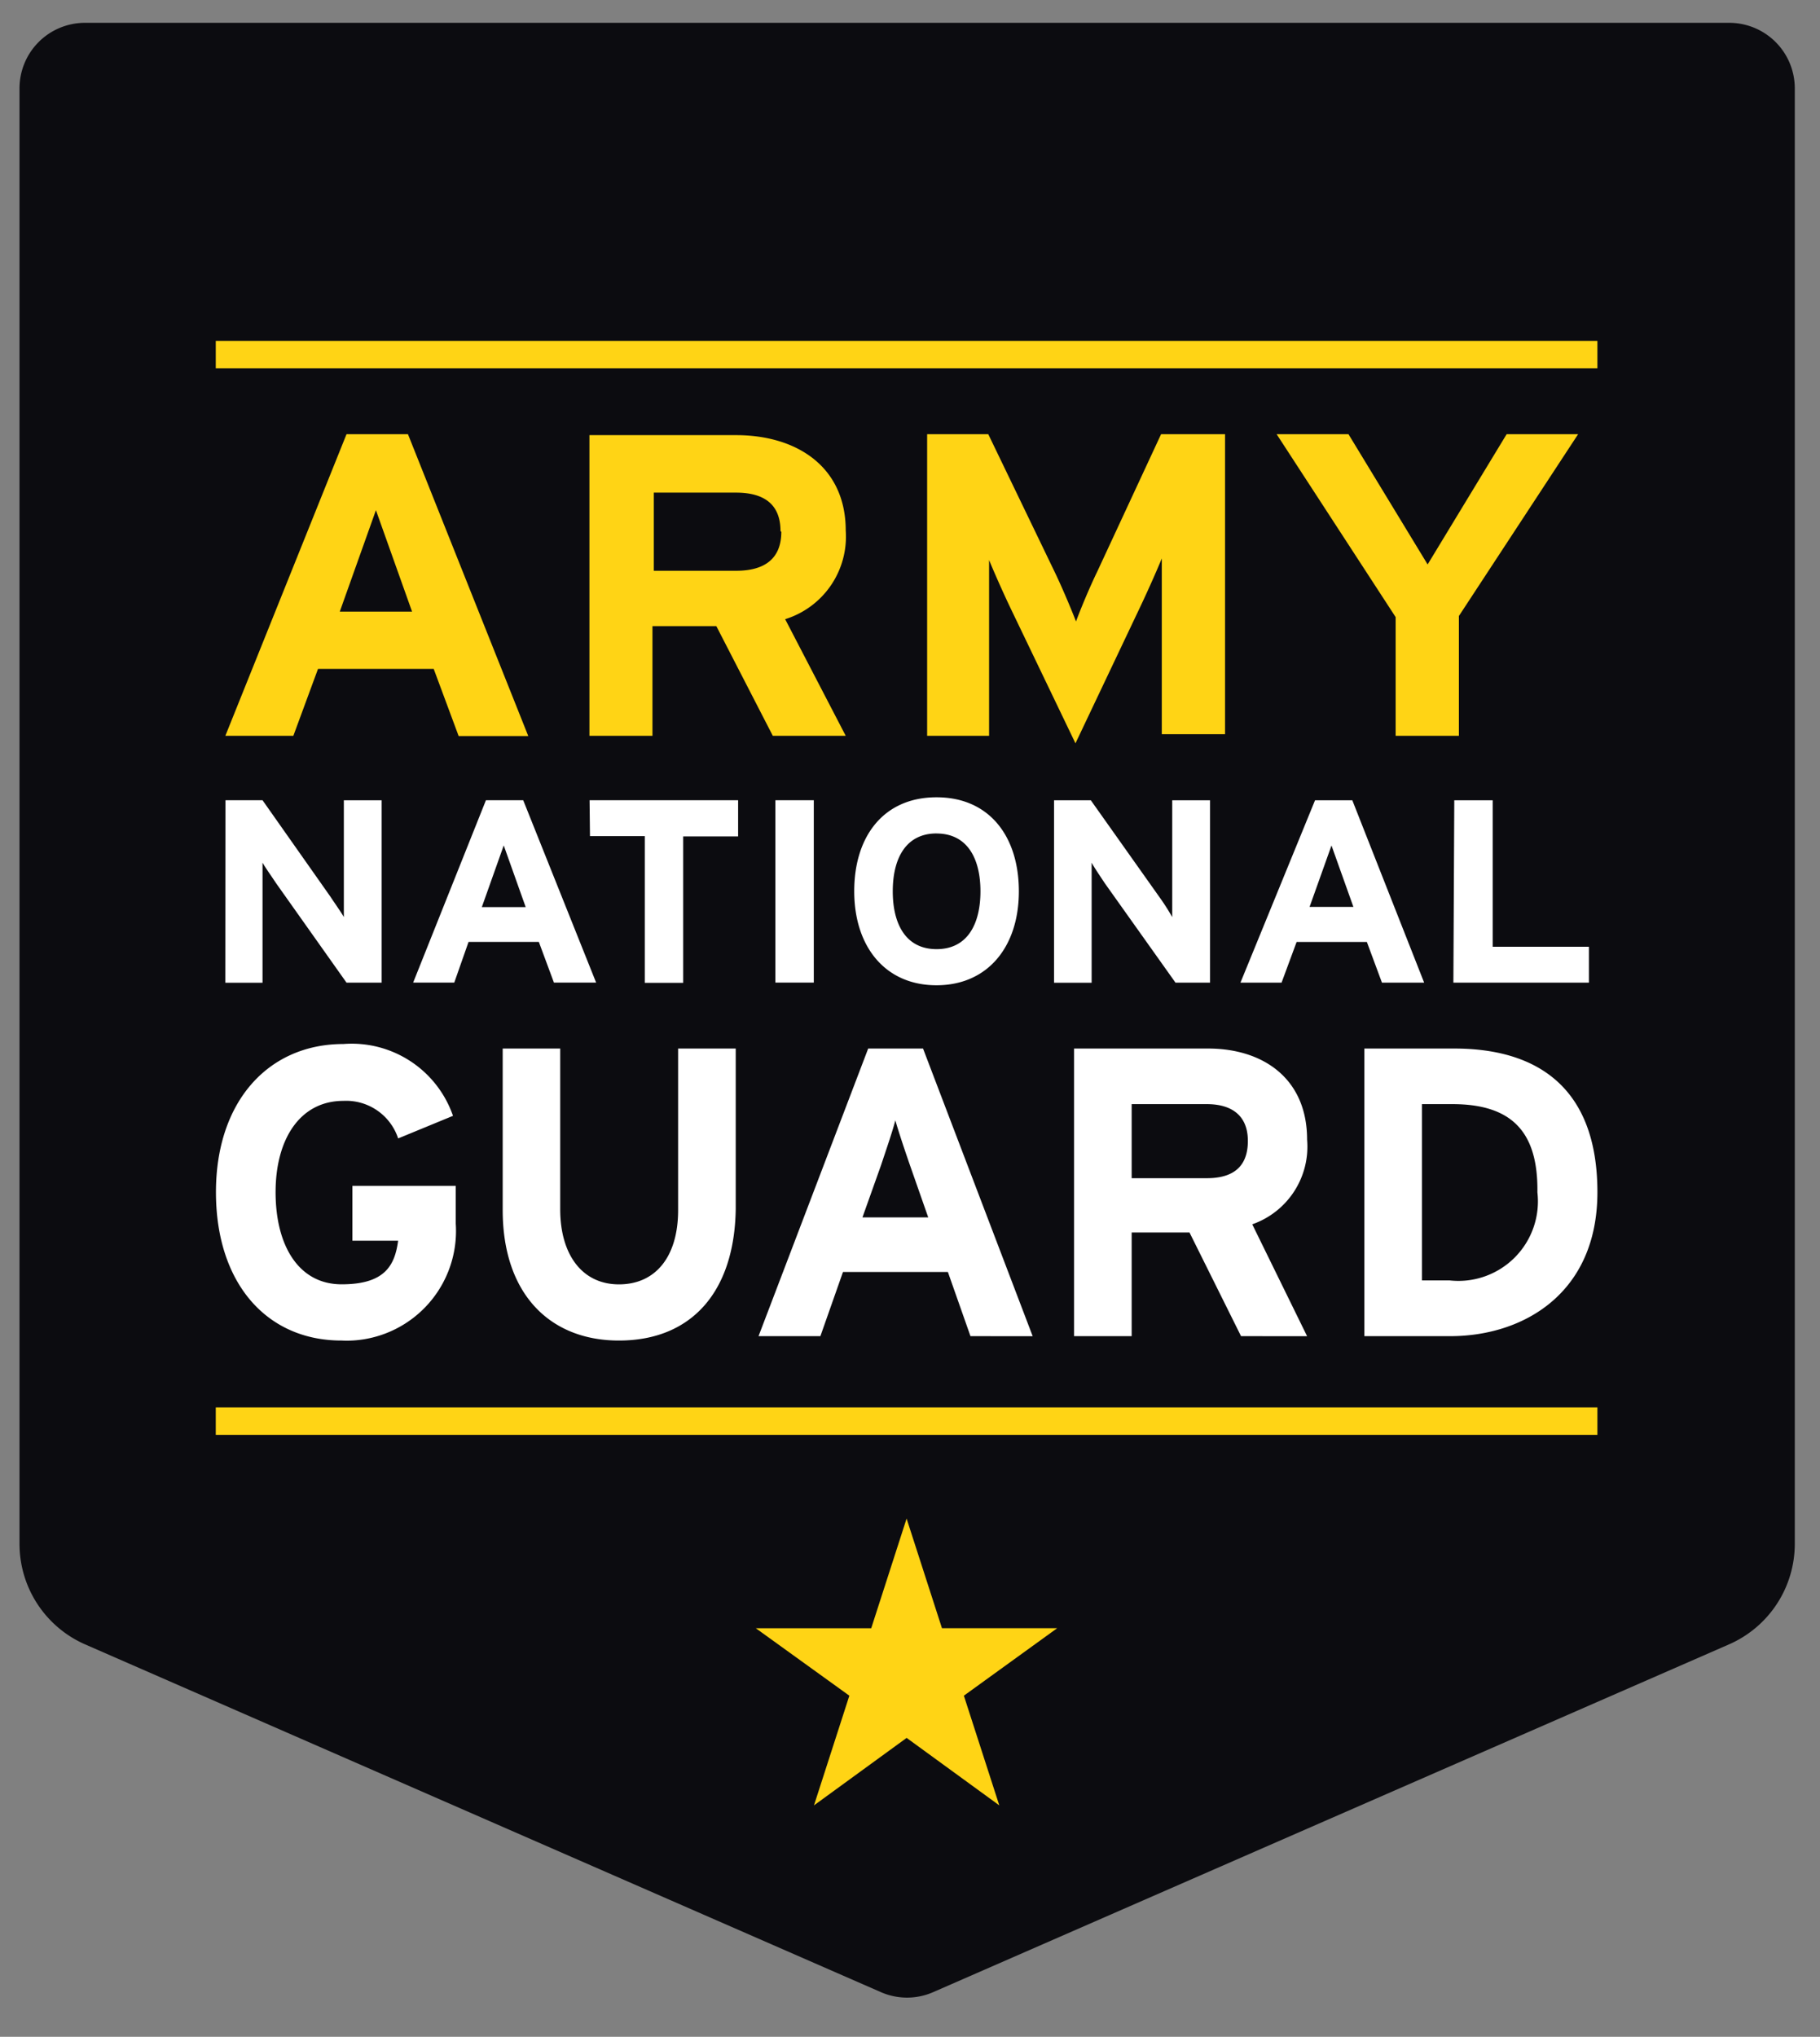 <svg xmlns="http://www.w3.org/2000/svg" id="Layer_1" data-name="Layer 1" viewBox="0 0 402.85 450.67"><rect x="0" y="0" width="402.85" height="450.67" fill="#808080" stroke="none"/><defs><style>.cls-1{fill:#0c0c10;}.cls-2{fill:#fff;}.cls-3{fill:#ffd415;}</style></defs><g id="ARNG_Logo" data-name="ARNG Logo"><path id="ARNG_Badge" data-name="ARNG Badge" class="cls-1" d="M194.84,440.72l-176-76.88A24.27,24.27,0,0,1,4.32,341.63v-322A14.49,14.49,0,0,1,18.64,5.05H382.7a14.51,14.51,0,0,1,14.57,14.44V341.63a24.28,24.28,0,0,1-14.57,22.21l-176,76.88A14.44,14.44,0,0,1,194.84,440.72Z"></path><path class="cls-2" d="M321,295.64H302V232h19.9c18.21,0,31.68,8.49,31.68,31.79C353.58,286.17,337.2,295.64,321,295.64Zm.49-51.34h-6.74v39h6.07a17.6,17.6,0,0,0,19.48-19.48C340.47,250.8,335,244.3,321.48,244.3ZM274.7,295.64,263.29,272.7h-12.8v22.94H237.74V232h29.68c12.13,0,21.9,6.61,21.9,20.14a18.2,18.2,0,0,1-12.14,18.75l12.14,24.76Zm-7.59-51.34H250.49v16.39h16.62c6.07,0,9.1-2.73,9.1-8.25S272.76,244.3,267.11,244.3Zm-52.3,51.34-5-14.2H186.59l-5,14.2H167.9L192.17,232h12.14l24.27,63.65ZM201.4,257.77c-1.28-3.7-2.55-7.52-3.22-9.89-.6,2.37-1.88,6.07-3.15,9.89l-4.13,11.59h14.56ZM137,296.61c-15.35,0-25.73-10.38-25.73-28.88V232H124v35.55c0,10.14,4.92,16.63,13,16.63s13.1-6.07,13.1-16.44V232h12.75v35.55C162.56,286,152.92,296.61,137,296.61Zm-61.41,0c-16.62,0-27.79-12.74-27.79-32.83S59.41,231,76,231a23.72,23.72,0,0,1,24.27,15.89l-12.14,5A12.12,12.12,0,0,0,76,243.58c-9.53,0-15,8.37-15,20.2s5.1,20.39,14.62,20.39,11.77-4.13,12.5-9.65H78V262.39h22.88v8.37a24.27,24.27,0,0,1-22.6,25.83,23.27,23.27,0,0,1-3,0ZM321.9,177.07h8.5v32.41h21.3v7.94h-30Zm-30.82,0h8.25l15.9,40.35h-9.34l-3.34-9H287l-3.33,9h-9.1Zm3.64,10-4.85,13.59h9.7Zm-61.41-10h8.14l15.1,21.3a48.16,48.16,0,0,1,2.92,4.55V177.07h8.37v40.35h-7.65l-15.65-22c-1-1.52-2.37-3.52-2.91-4.55v26.57h-8.32Zm-26-.66c11.59,0,18.21,8.55,18.21,20.81S218.63,218,207.28,218s-18.2-8.55-18.2-20.81S195.69,176.41,207.28,176.41Zm0,8c-6.85,0-9.7,5.58-9.7,12.8s2.85,12.8,9.7,12.8,9.71-5.58,9.71-12.8S214.14,184.42,207.28,184.42Zm-35.68-7.35h8.5v40.35h-8.5Zm-41.13,0h32.88v8H151.22v32.4h-8.5V185H130.59Zm-22.94,0h8.25l16.14,40.35h-9.34l-3.34-9H103.71l-3.16,9h-9.1Zm3.94,10-4.85,13.65h9.71Zm-61.59-10h8.2l15,21.3c1,1.52,2.43,3.52,3,4.55V177.07h8.37v40.35H76.7l-15.59-22c-1-1.52-2.43-3.52-3-4.55v26.57H49.88Z"></path><path class="cls-3" d="M213.35,375.19,234,360.26H208.5L200.67,336l-7.83,24.27H167.3L188,375.19l-7.83,24.27,20.51-14.93,20.51,14.93Zm95.57-238.65v26.27h14V136.3l26.39-40.23H333.49L316,124.89,298.48,96.07h-15.9Zm-103.7,26.27h13.71V123.92c1,2.43,3.1,7.22,4.92,11l14.2,29.55,14.2-29.91c1.82-3.82,3.94-8.62,4.91-11v38.89h14V96.07H257L242.9,126.41c-1.82,3.76-3.82,8.61-4.73,11.1-.91-2.37-3-7.4-4.79-11.1L218.75,96.07H205.22Zm-74.75,0h13.95V138.54h14.14l12.5,24.27H187.2L173.79,137a19.12,19.12,0,0,0,13.41-19.6c0-14.2-10.92-21.12-24.27-21.12H130.47Zm42.47-45.14c0,5.76-3.46,8.62-10,8.62H144.72V109h18.21c6.07,0,9.83,2.49,9.83,8.5ZM49.88,162.81H64.93L70.39,148H96l5.52,14.86h15.41L90.3,96.07H76.7Zm41.33-27.48h-16l8-22.45ZM353.58,81.51H47.76V75.44H353.58Zm0,229.9H47.76v6.07H353.58Z"></path></g></svg>